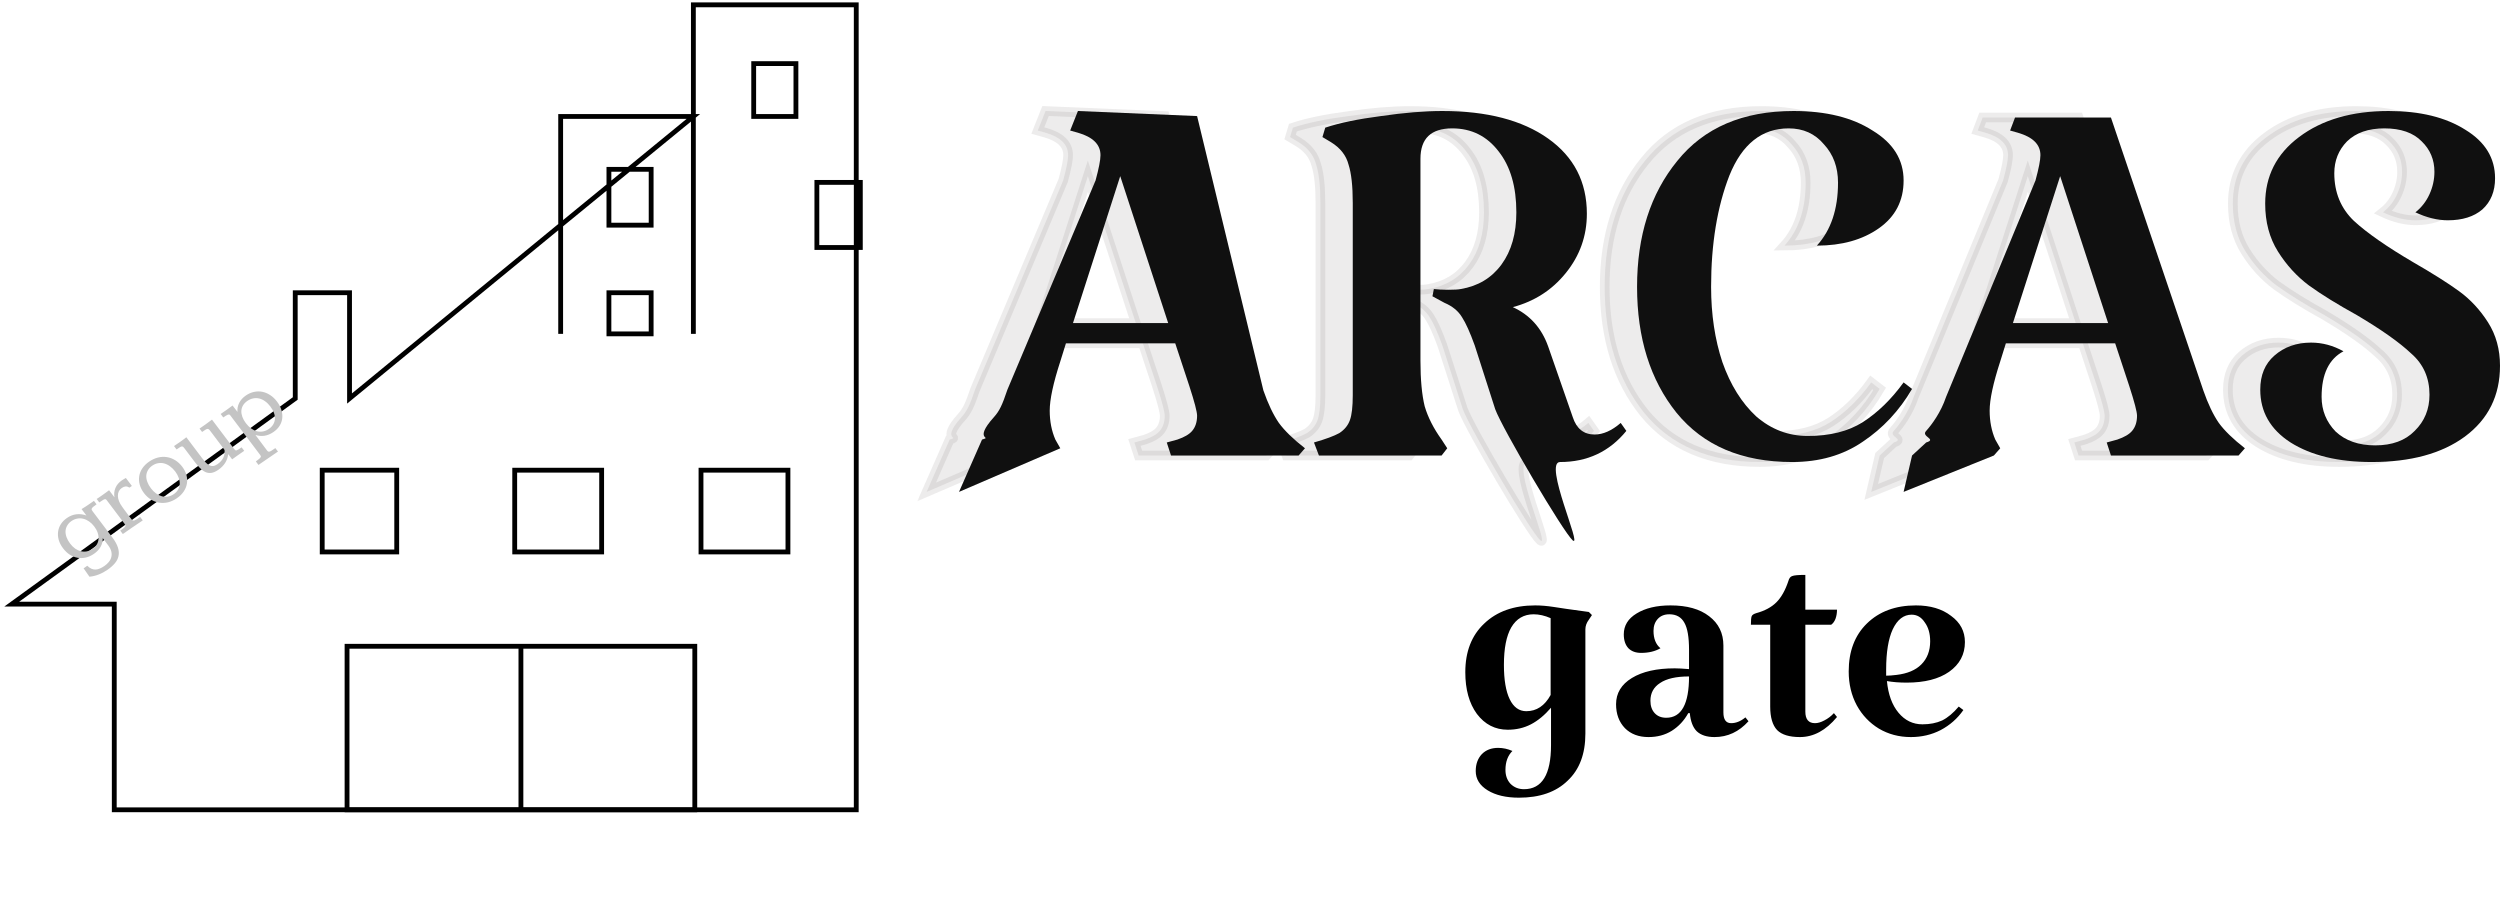 <?xml version="1.0" encoding="UTF-8"?> <svg xmlns="http://www.w3.org/2000/svg" width="518" height="187" viewBox="0 0 518 187" fill="none"> <path d="M169.255 51.282V37.792H178.261V51.282H169.255Z" stroke="black"></path> <path d="M311.931 159.52C311.931 160.693 312.278 161.653 312.971 162.4C313.718 163.147 314.651 163.52 315.771 163.52C319.504 163.52 321.371 160.48 321.371 154.4V146.64C320.038 148.187 318.651 149.333 317.211 150.08C315.771 150.827 314.171 151.2 312.411 151.2C309.798 151.2 307.664 150.107 306.011 147.92C304.411 145.733 303.611 142.853 303.611 139.28C303.611 135.013 304.918 131.653 307.531 129.2C310.144 126.693 313.664 125.44 318.091 125.44C319.264 125.44 320.544 125.547 321.931 125.76C323.371 125.973 324.251 126.107 324.571 126.16C326.811 126.48 328.358 126.693 329.211 126.8L329.851 127.44L329.211 128.4C328.731 129.04 328.491 129.707 328.491 130.4V152C328.491 156.213 327.264 159.467 324.811 161.76C322.411 164.107 319.051 165.28 314.731 165.28C312.064 165.28 309.904 164.773 308.251 163.76C306.598 162.747 305.771 161.413 305.771 159.76C305.771 158.32 306.198 157.147 307.051 156.24C307.904 155.387 309.024 154.96 310.411 154.96C311.424 154.96 312.411 155.173 313.371 155.6C312.411 156.56 311.931 157.867 311.931 159.52ZM316.251 147.36C318.384 147.36 320.064 146.24 321.291 144V128.08C320.064 127.547 318.891 127.28 317.771 127.28C315.744 127.28 314.198 128.187 313.131 130C312.118 131.76 311.611 134.347 311.611 137.76C311.611 140.853 312.011 143.227 312.811 144.88C313.611 146.533 314.758 147.36 316.251 147.36ZM344.048 134.32C342.928 134.96 341.594 135.28 340.048 135.28C338.928 135.28 338.048 134.96 337.408 134.32C336.768 133.627 336.448 132.667 336.448 131.44C336.448 129.627 337.328 128.187 339.088 127.12C340.901 126 343.248 125.44 346.128 125.44C349.541 125.44 352.208 126.187 354.128 127.68C356.101 129.173 357.088 131.2 357.088 133.76V147.6C357.088 149.093 357.621 149.84 358.688 149.84C359.701 149.84 360.688 149.44 361.648 148.64L362.288 149.44C360.314 151.627 357.968 152.72 355.248 152.72C353.648 152.72 352.421 152.32 351.568 151.52C350.768 150.72 350.288 149.467 350.128 147.76H349.808C348.954 149.307 347.808 150.533 346.368 151.44C344.981 152.293 343.381 152.72 341.568 152.72C339.541 152.72 337.914 152.107 336.688 150.88C335.461 149.6 334.848 147.947 334.848 145.92C334.848 143.627 335.941 141.813 338.128 140.48C340.314 139.147 343.274 138.48 347.008 138.48C347.701 138.48 348.688 138.533 349.968 138.64V134.64C349.968 132.027 349.648 130.16 349.008 129.04C348.368 127.867 347.328 127.28 345.888 127.28C344.874 127.28 344.074 127.6 343.488 128.24C342.901 128.88 342.608 129.707 342.608 130.72C342.608 132.32 343.088 133.52 344.048 134.32ZM345.248 148.72C348.394 148.72 349.968 145.867 349.968 140.16C347.301 140.16 345.301 140.613 343.968 141.52C342.634 142.373 341.968 143.6 341.968 145.2C341.968 146.267 342.261 147.12 342.848 147.76C343.434 148.4 344.234 148.72 345.248 148.72ZM372.947 152.72C370.76 152.72 369.187 152.24 368.227 151.28C367.267 150.267 366.787 148.64 366.787 146.4V129.44H362.787C362.787 128.533 362.84 127.947 362.947 127.68C363.053 127.413 363.373 127.2 363.907 127.04C365.667 126.56 367.053 125.813 368.067 124.8C369.08 123.787 369.907 122.32 370.547 120.4C370.707 119.813 370.973 119.467 371.347 119.36C371.72 119.2 372.627 119.12 374.067 119.12V126.32H380.627C380.627 127.013 380.52 127.653 380.307 128.24C380.093 128.773 379.8 129.173 379.427 129.44H374.067V147.44C374.067 149.04 374.733 149.84 376.067 149.84C376.653 149.84 377.293 149.653 377.987 149.28C378.733 148.907 379.4 148.4 379.987 147.76L380.627 148.56C378.333 151.333 375.773 152.72 372.947 152.72ZM398.331 150.08C399.878 150.08 401.238 149.813 402.411 149.28C403.584 148.693 404.731 147.733 405.851 146.4L406.811 147.12C405.584 148.88 404.011 150.267 402.091 151.28C400.224 152.24 398.171 152.72 395.931 152.72C393.478 152.72 391.264 152.133 389.291 150.96C387.371 149.787 385.851 148.187 384.731 146.16C383.611 144.08 383.051 141.733 383.051 139.12C383.051 134.96 384.304 131.653 386.811 129.2C389.371 126.693 392.758 125.44 396.971 125.44C399.958 125.44 402.384 126.16 404.251 127.6C406.171 128.987 407.131 130.8 407.131 133.04C407.131 135.6 406.038 137.653 403.851 139.2C401.718 140.693 398.784 141.44 395.051 141.44C393.558 141.44 392.198 141.333 390.971 141.12C391.238 143.893 392.038 146.08 393.371 147.68C394.704 149.28 396.358 150.08 398.331 150.08ZM396.091 127.36C394.438 127.36 393.131 128.373 392.171 130.4C391.264 132.373 390.811 135.147 390.811 138.72V140C391.398 140 392.118 139.947 392.971 139.84C395.211 139.573 396.918 138.853 398.091 137.68C399.318 136.453 399.931 134.853 399.931 132.88C399.931 131.28 399.558 129.973 398.811 128.96C398.118 127.893 397.211 127.36 396.091 127.36Z" fill="black"></path> <mask id="path-3-outside-1" maskUnits="userSpaceOnUse" x="190" y="21" width="323" height="93" fill="black"> <rect fill="white" x="190" y="21" width="323" height="93"></rect> <path d="M255.065 80.885C256.039 83.684 257.11 85.934 258.279 87.633C259.448 89.233 261.25 90.982 263.685 92.882L262.37 94.381H235.926L235.049 91.682L237.241 91.082C238.702 90.582 239.724 89.983 240.309 89.283C240.991 88.483 241.331 87.433 241.331 86.133C241.331 85.334 240.796 83.284 239.724 79.985L236.802 71.137H214.157L212.988 74.886C211.527 79.385 210.796 82.784 210.796 85.084C210.796 87.283 211.186 89.283 211.965 91.082L212.988 92.882L192 101.921L196.771 91.082C199.108 90.382 194.771 91.395 199.222 86.446C200.39 85.147 200.959 83.934 202.03 80.735L220.293 37.396C220.975 34.897 221.316 33.147 221.316 32.148C221.316 29.948 219.757 28.399 216.64 27.499L215.033 27.049L216.64 23L241.331 24.05L255.065 80.885ZM235.341 66.939L225.406 36.496L215.618 66.939H235.341Z"></path> <path d="M330.274 89.283C326.767 93.582 322.19 95.731 316.54 95.731C313.034 95.731 321.216 113.579 319.17 111.979C317.222 110.28 304.56 88.783 303.099 84.784L298.862 71.587C297.888 68.888 297.012 66.939 296.232 65.739C295.453 64.439 294.236 63.439 292.58 62.74L290.096 61.39L290.388 59.89C291.168 59.99 292.19 60.04 293.456 60.04C294.625 60.04 295.453 59.99 295.94 59.89C299.544 59.291 302.369 57.591 304.414 54.792C306.459 51.992 307.482 48.393 307.482 43.995C307.482 38.696 306.265 34.497 303.83 31.398C301.395 28.199 298.18 26.599 294.187 26.599C289.804 26.599 287.612 28.698 287.612 32.897V74.737C287.612 78.635 287.905 81.785 288.489 84.184C289.171 86.483 290.34 88.783 291.995 91.082L293.164 92.882L291.995 94.381H266.574L265.551 91.682C267.986 90.982 269.739 90.332 270.811 89.733C271.882 89.033 272.613 88.133 273.002 87.033C273.392 85.934 273.587 84.234 273.587 81.935V42.045C273.587 38.546 273.294 35.897 272.71 34.097C272.223 32.198 271.006 30.648 269.058 29.448L267.304 28.399L267.889 26.449C270.908 25.449 274.755 24.65 279.431 24.05C284.203 23.35 288.44 23 292.142 23C301.395 23 308.7 24.899 314.057 28.698C319.414 32.498 322.092 37.696 322.092 44.294C322.092 48.893 320.631 52.992 317.709 56.591C314.885 60.09 311.232 62.44 306.752 63.639C310.258 65.239 312.693 67.938 314.057 71.737L319.17 86.433C319.949 88.833 321.459 90.032 323.699 90.032C325.453 90.032 327.254 89.233 329.105 87.633L330.274 89.283Z"></path> <path d="M364.636 95.731C354.214 95.731 346.227 92.332 340.676 85.534C335.221 78.735 332.494 70.038 332.494 59.441C332.494 48.843 335.27 40.145 340.822 33.347C346.374 26.449 354.409 23 364.928 23C371.649 23 377.103 24.35 381.292 27.049C385.577 29.648 387.72 33.097 387.72 37.396C387.72 41.595 386.016 44.894 382.607 47.294C379.198 49.693 374.912 50.893 369.75 50.893C372.672 47.694 374.133 43.345 374.133 37.846C374.133 34.647 373.159 31.998 371.211 29.898C369.36 27.699 366.925 26.599 363.906 26.599C358.354 26.599 354.263 29.848 351.633 36.346C349.101 42.845 347.835 50.543 347.835 59.441C347.835 65.139 348.614 70.338 350.172 75.036C351.828 79.735 354.166 83.484 357.185 86.284C360.302 88.983 363.857 90.332 367.85 90.332C372.428 90.332 376.227 89.383 379.246 87.483C382.363 85.484 385.188 82.734 387.72 79.235L389.473 80.585C386.844 85.084 383.435 88.733 379.246 91.532C375.155 94.331 370.285 95.731 364.636 95.731Z"></path> <path d="M449.819 80.885C450.793 83.684 451.864 85.934 453.033 87.633C454.202 89.233 456.004 90.982 458.439 92.882L457.124 94.381H430.68L429.803 91.682L431.994 91.082C433.456 90.582 434.478 89.983 435.063 89.283C435.744 88.483 436.085 87.433 436.085 86.133C436.085 85.334 435.55 83.284 434.478 79.985L431.556 71.137H408.911L407.742 74.886C406.281 79.385 405.55 82.784 405.55 85.084C405.55 87.283 405.94 89.283 406.719 91.082L407.742 92.882L406.427 94.381L387.72 101.921L389.473 94.381L392.397 91.682C394.735 90.982 391.228 90.482 392.397 89.283C393.566 87.983 395.452 85.434 396.524 82.234L415.047 37.396C415.729 34.897 416.069 33.147 416.069 32.148C416.069 29.948 414.511 28.399 411.394 27.499L409.787 27.049L410.81 24.35H430.68L449.819 80.885ZM430.095 66.939L420.16 36.496L410.372 66.939H430.095Z"></path> <path d="M476.961 35.897C476.961 39.896 478.324 43.195 481.051 45.794C483.779 48.293 487.869 51.143 493.324 54.342C497.317 56.641 500.483 58.641 502.82 60.34C505.158 62.04 507.155 64.189 508.811 66.789C510.466 69.388 511.294 72.387 511.294 75.786C511.294 81.985 508.859 86.883 503.989 90.482C499.217 93.981 492.788 95.731 484.704 95.731C477.788 95.731 472.188 94.381 467.902 91.682C463.714 88.983 461.62 85.334 461.62 80.735C461.62 77.736 462.594 75.386 464.542 73.687C466.587 71.887 469.12 70.987 472.139 70.987C474.477 70.987 476.717 71.587 478.86 72.787C475.84 74.387 474.331 77.536 474.331 82.234C474.331 85.034 475.305 87.433 477.253 89.433C479.298 91.332 482.025 92.282 485.434 92.282C488.941 92.282 491.668 91.282 493.616 89.283C495.662 87.283 496.684 84.784 496.684 81.785C496.684 78.286 495.418 75.436 492.886 73.237C490.451 70.938 486.701 68.288 481.636 65.289C477.642 63.09 474.331 61.04 471.701 59.141C469.169 57.241 467.026 54.892 465.272 52.092C463.519 49.293 462.643 45.994 462.643 42.195C462.643 36.496 464.98 31.898 469.656 28.399C474.428 24.799 480.613 23 488.21 23C494.736 23 500.045 24.3 504.135 26.899C508.226 29.398 510.272 32.748 510.272 36.946C510.272 39.646 509.395 41.795 507.642 43.395C505.889 44.894 503.502 45.644 500.483 45.644C498.34 45.644 496.1 45.094 493.762 43.995C495.028 42.995 496.002 41.745 496.684 40.245C497.366 38.746 497.707 37.196 497.707 35.597C497.707 33.097 496.83 30.998 495.077 29.298C493.324 27.499 490.743 26.599 487.334 26.599C484.022 26.599 481.441 27.499 479.59 29.298C477.837 31.098 476.961 33.297 476.961 35.897Z"></path> </mask> <path d="M255.065 80.885C256.039 83.684 257.11 85.934 258.279 87.633C259.448 89.233 261.25 90.982 263.685 92.882L262.37 94.381H235.926L235.049 91.682L237.241 91.082C238.702 90.582 239.724 89.983 240.309 89.283C240.991 88.483 241.331 87.433 241.331 86.133C241.331 85.334 240.796 83.284 239.724 79.985L236.802 71.137H214.157L212.988 74.886C211.527 79.385 210.796 82.784 210.796 85.084C210.796 87.283 211.186 89.283 211.965 91.082L212.988 92.882L192 101.921L196.771 91.082C199.108 90.382 194.771 91.395 199.222 86.446C200.39 85.147 200.959 83.934 202.03 80.735L220.293 37.396C220.975 34.897 221.316 33.147 221.316 32.148C221.316 29.948 219.757 28.399 216.64 27.499L215.033 27.049L216.64 23L241.331 24.05L255.065 80.885ZM235.341 66.939L225.406 36.496L215.618 66.939H235.341Z" fill="#483F3F" fill-opacity="0.1"></path> <path d="M330.274 89.283C326.767 93.582 322.19 95.731 316.54 95.731C313.034 95.731 321.216 113.579 319.17 111.979C317.222 110.28 304.56 88.783 303.099 84.784L298.862 71.587C297.888 68.888 297.012 66.939 296.232 65.739C295.453 64.439 294.236 63.439 292.58 62.74L290.096 61.39L290.388 59.89C291.168 59.99 292.19 60.04 293.456 60.04C294.625 60.04 295.453 59.99 295.94 59.89C299.544 59.291 302.369 57.591 304.414 54.792C306.459 51.992 307.482 48.393 307.482 43.995C307.482 38.696 306.265 34.497 303.83 31.398C301.395 28.199 298.18 26.599 294.187 26.599C289.804 26.599 287.612 28.698 287.612 32.897V74.737C287.612 78.635 287.905 81.785 288.489 84.184C289.171 86.483 290.34 88.783 291.995 91.082L293.164 92.882L291.995 94.381H266.574L265.551 91.682C267.986 90.982 269.739 90.332 270.811 89.733C271.882 89.033 272.613 88.133 273.002 87.033C273.392 85.934 273.587 84.234 273.587 81.935V42.045C273.587 38.546 273.294 35.897 272.71 34.097C272.223 32.198 271.006 30.648 269.058 29.448L267.304 28.399L267.889 26.449C270.908 25.449 274.755 24.65 279.431 24.05C284.203 23.35 288.44 23 292.142 23C301.395 23 308.7 24.899 314.057 28.698C319.414 32.498 322.092 37.696 322.092 44.294C322.092 48.893 320.631 52.992 317.709 56.591C314.885 60.09 311.232 62.44 306.752 63.639C310.258 65.239 312.693 67.938 314.057 71.737L319.17 86.433C319.949 88.833 321.459 90.032 323.699 90.032C325.453 90.032 327.254 89.233 329.105 87.633L330.274 89.283Z" fill="#483F3F" fill-opacity="0.1"></path> <path d="M364.636 95.731C354.214 95.731 346.227 92.332 340.676 85.534C335.221 78.735 332.494 70.038 332.494 59.441C332.494 48.843 335.27 40.145 340.822 33.347C346.374 26.449 354.409 23 364.928 23C371.649 23 377.103 24.35 381.292 27.049C385.577 29.648 387.72 33.097 387.72 37.396C387.72 41.595 386.016 44.894 382.607 47.294C379.198 49.693 374.912 50.893 369.75 50.893C372.672 47.694 374.133 43.345 374.133 37.846C374.133 34.647 373.159 31.998 371.211 29.898C369.36 27.699 366.925 26.599 363.906 26.599C358.354 26.599 354.263 29.848 351.633 36.346C349.101 42.845 347.835 50.543 347.835 59.441C347.835 65.139 348.614 70.338 350.172 75.036C351.828 79.735 354.166 83.484 357.185 86.284C360.302 88.983 363.857 90.332 367.85 90.332C372.428 90.332 376.227 89.383 379.246 87.483C382.363 85.484 385.188 82.734 387.72 79.235L389.473 80.585C386.844 85.084 383.435 88.733 379.246 91.532C375.155 94.331 370.285 95.731 364.636 95.731Z" fill="#483F3F" fill-opacity="0.1"></path> <path d="M449.819 80.885C450.793 83.684 451.864 85.934 453.033 87.633C454.202 89.233 456.004 90.982 458.439 92.882L457.124 94.381H430.68L429.803 91.682L431.994 91.082C433.456 90.582 434.478 89.983 435.063 89.283C435.744 88.483 436.085 87.433 436.085 86.133C436.085 85.334 435.55 83.284 434.478 79.985L431.556 71.137H408.911L407.742 74.886C406.281 79.385 405.55 82.784 405.55 85.084C405.55 87.283 405.94 89.283 406.719 91.082L407.742 92.882L406.427 94.381L387.72 101.921L389.473 94.381L392.397 91.682C394.735 90.982 391.228 90.482 392.397 89.283C393.566 87.983 395.452 85.434 396.524 82.234L415.047 37.396C415.729 34.897 416.069 33.147 416.069 32.148C416.069 29.948 414.511 28.399 411.394 27.499L409.787 27.049L410.81 24.35H430.68L449.819 80.885ZM430.095 66.939L420.16 36.496L410.372 66.939H430.095Z" fill="#483F3F" fill-opacity="0.1"></path> <path d="M476.961 35.897C476.961 39.896 478.324 43.195 481.051 45.794C483.779 48.293 487.869 51.143 493.324 54.342C497.317 56.641 500.483 58.641 502.82 60.34C505.158 62.04 507.155 64.189 508.811 66.789C510.466 69.388 511.294 72.387 511.294 75.786C511.294 81.985 508.859 86.883 503.989 90.482C499.217 93.981 492.788 95.731 484.704 95.731C477.788 95.731 472.188 94.381 467.902 91.682C463.714 88.983 461.62 85.334 461.62 80.735C461.62 77.736 462.594 75.386 464.542 73.687C466.587 71.887 469.12 70.987 472.139 70.987C474.477 70.987 476.717 71.587 478.86 72.787C475.84 74.387 474.331 77.536 474.331 82.234C474.331 85.034 475.305 87.433 477.253 89.433C479.298 91.332 482.025 92.282 485.434 92.282C488.941 92.282 491.668 91.282 493.616 89.283C495.662 87.283 496.684 84.784 496.684 81.785C496.684 78.286 495.418 75.436 492.886 73.237C490.451 70.938 486.701 68.288 481.636 65.289C477.642 63.09 474.331 61.04 471.701 59.141C469.169 57.241 467.026 54.892 465.272 52.092C463.519 49.293 462.643 45.994 462.643 42.195C462.643 36.496 464.98 31.898 469.656 28.399C474.428 24.799 480.613 23 488.21 23C494.736 23 500.045 24.3 504.135 26.899C508.226 29.398 510.272 32.748 510.272 36.946C510.272 39.646 509.395 41.795 507.642 43.395C505.889 44.894 503.502 45.644 500.483 45.644C498.34 45.644 496.1 45.094 493.762 43.995C495.028 42.995 496.002 41.745 496.684 40.245C497.366 38.746 497.707 37.196 497.707 35.597C497.707 33.097 496.83 30.998 495.077 29.298C493.324 27.499 490.743 26.599 487.334 26.599C484.022 26.599 481.441 27.499 479.59 29.298C477.837 31.098 476.961 33.297 476.961 35.897Z" fill="#483F3F" fill-opacity="0.1"></path> <path d="M255.065 80.885C256.039 83.684 257.11 85.934 258.279 87.633C259.448 89.233 261.25 90.982 263.685 92.882L262.37 94.381H235.926L235.049 91.682L237.241 91.082C238.702 90.582 239.724 89.983 240.309 89.283C240.991 88.483 241.331 87.433 241.331 86.133C241.331 85.334 240.796 83.284 239.724 79.985L236.802 71.137H214.157L212.988 74.886C211.527 79.385 210.796 82.784 210.796 85.084C210.796 87.283 211.186 89.283 211.965 91.082L212.988 92.882L192 101.921L196.771 91.082C199.108 90.382 194.771 91.395 199.222 86.446C200.39 85.147 200.959 83.934 202.03 80.735L220.293 37.396C220.975 34.897 221.316 33.147 221.316 32.148C221.316 29.948 219.757 28.399 216.64 27.499L215.033 27.049L216.64 23L241.331 24.05L255.065 80.885ZM235.341 66.939L225.406 36.496L215.618 66.939H235.341Z" stroke="#483F3F" stroke-opacity="0.1" stroke-width="2" mask="url(#path-3-outside-1)"></path> <path d="M330.274 89.283C326.767 93.582 322.19 95.731 316.54 95.731C313.034 95.731 321.216 113.579 319.17 111.979C317.222 110.28 304.56 88.783 303.099 84.784L298.862 71.587C297.888 68.888 297.012 66.939 296.232 65.739C295.453 64.439 294.236 63.439 292.58 62.74L290.096 61.39L290.388 59.89C291.168 59.99 292.19 60.04 293.456 60.04C294.625 60.04 295.453 59.99 295.94 59.89C299.544 59.291 302.369 57.591 304.414 54.792C306.459 51.992 307.482 48.393 307.482 43.995C307.482 38.696 306.265 34.497 303.83 31.398C301.395 28.199 298.18 26.599 294.187 26.599C289.804 26.599 287.612 28.698 287.612 32.897V74.737C287.612 78.635 287.905 81.785 288.489 84.184C289.171 86.483 290.34 88.783 291.995 91.082L293.164 92.882L291.995 94.381H266.574L265.551 91.682C267.986 90.982 269.739 90.332 270.811 89.733C271.882 89.033 272.613 88.133 273.002 87.033C273.392 85.934 273.587 84.234 273.587 81.935V42.045C273.587 38.546 273.294 35.897 272.71 34.097C272.223 32.198 271.006 30.648 269.058 29.448L267.304 28.399L267.889 26.449C270.908 25.449 274.755 24.65 279.431 24.05C284.203 23.35 288.44 23 292.142 23C301.395 23 308.7 24.899 314.057 28.698C319.414 32.498 322.092 37.696 322.092 44.294C322.092 48.893 320.631 52.992 317.709 56.591C314.885 60.09 311.232 62.44 306.752 63.639C310.258 65.239 312.693 67.938 314.057 71.737L319.17 86.433C319.949 88.833 321.459 90.032 323.699 90.032C325.453 90.032 327.254 89.233 329.105 87.633L330.274 89.283Z" stroke="#483F3F" stroke-opacity="0.1" stroke-width="2" mask="url(#path-3-outside-1)"></path> <path d="M364.636 95.731C354.214 95.731 346.227 92.332 340.676 85.534C335.221 78.735 332.494 70.038 332.494 59.441C332.494 48.843 335.27 40.145 340.822 33.347C346.374 26.449 354.409 23 364.928 23C371.649 23 377.103 24.35 381.292 27.049C385.577 29.648 387.72 33.097 387.72 37.396C387.72 41.595 386.016 44.894 382.607 47.294C379.198 49.693 374.912 50.893 369.75 50.893C372.672 47.694 374.133 43.345 374.133 37.846C374.133 34.647 373.159 31.998 371.211 29.898C369.36 27.699 366.925 26.599 363.906 26.599C358.354 26.599 354.263 29.848 351.633 36.346C349.101 42.845 347.835 50.543 347.835 59.441C347.835 65.139 348.614 70.338 350.172 75.036C351.828 79.735 354.166 83.484 357.185 86.284C360.302 88.983 363.857 90.332 367.85 90.332C372.428 90.332 376.227 89.383 379.246 87.483C382.363 85.484 385.188 82.734 387.72 79.235L389.473 80.585C386.844 85.084 383.435 88.733 379.246 91.532C375.155 94.331 370.285 95.731 364.636 95.731Z" stroke="#483F3F" stroke-opacity="0.1" stroke-width="2" mask="url(#path-3-outside-1)"></path> <path d="M449.819 80.885C450.793 83.684 451.864 85.934 453.033 87.633C454.202 89.233 456.004 90.982 458.439 92.882L457.124 94.381H430.68L429.803 91.682L431.994 91.082C433.456 90.582 434.478 89.983 435.063 89.283C435.744 88.483 436.085 87.433 436.085 86.133C436.085 85.334 435.55 83.284 434.478 79.985L431.556 71.137H408.911L407.742 74.886C406.281 79.385 405.55 82.784 405.55 85.084C405.55 87.283 405.94 89.283 406.719 91.082L407.742 92.882L406.427 94.381L387.72 101.921L389.473 94.381L392.397 91.682C394.735 90.982 391.228 90.482 392.397 89.283C393.566 87.983 395.452 85.434 396.524 82.234L415.047 37.396C415.729 34.897 416.069 33.147 416.069 32.148C416.069 29.948 414.511 28.399 411.394 27.499L409.787 27.049L410.81 24.35H430.68L449.819 80.885ZM430.095 66.939L420.16 36.496L410.372 66.939H430.095Z" stroke="#483F3F" stroke-opacity="0.1" stroke-width="2" mask="url(#path-3-outside-1)"></path> <path d="M476.961 35.897C476.961 39.896 478.324 43.195 481.051 45.794C483.779 48.293 487.869 51.143 493.324 54.342C497.317 56.641 500.483 58.641 502.82 60.34C505.158 62.04 507.155 64.189 508.811 66.789C510.466 69.388 511.294 72.387 511.294 75.786C511.294 81.985 508.859 86.883 503.989 90.482C499.217 93.981 492.788 95.731 484.704 95.731C477.788 95.731 472.188 94.381 467.902 91.682C463.714 88.983 461.62 85.334 461.62 80.735C461.62 77.736 462.594 75.386 464.542 73.687C466.587 71.887 469.12 70.987 472.139 70.987C474.477 70.987 476.717 71.587 478.86 72.787C475.84 74.387 474.331 77.536 474.331 82.234C474.331 85.034 475.305 87.433 477.253 89.433C479.298 91.332 482.025 92.282 485.434 92.282C488.941 92.282 491.668 91.282 493.616 89.283C495.662 87.283 496.684 84.784 496.684 81.785C496.684 78.286 495.418 75.436 492.886 73.237C490.451 70.938 486.701 68.288 481.636 65.289C477.642 63.09 474.331 61.04 471.701 59.141C469.169 57.241 467.026 54.892 465.272 52.092C463.519 49.293 462.643 45.994 462.643 42.195C462.643 36.496 464.98 31.898 469.656 28.399C474.428 24.799 480.613 23 488.21 23C494.736 23 500.045 24.3 504.135 26.899C508.226 29.398 510.272 32.748 510.272 36.946C510.272 39.646 509.395 41.795 507.642 43.395C505.889 44.894 503.502 45.644 500.483 45.644C498.34 45.644 496.1 45.094 493.762 43.995C495.028 42.995 496.002 41.745 496.684 40.245C497.366 38.746 497.707 37.196 497.707 35.597C497.707 33.097 496.83 30.998 495.077 29.298C493.324 27.499 490.743 26.599 487.334 26.599C484.022 26.599 481.441 27.499 479.59 29.298C477.837 31.098 476.961 33.297 476.961 35.897Z" stroke="#483F3F" stroke-opacity="0.1" stroke-width="2" mask="url(#path-3-outside-1)"></path> <path d="M261.771 80.885C262.745 83.684 263.816 85.934 264.985 87.633C266.154 89.233 267.955 90.982 270.39 92.882L269.076 94.381H242.631L241.755 91.682L243.946 91.082C245.407 90.582 246.43 89.983 247.014 89.283C247.696 88.483 248.037 87.433 248.037 86.133C248.037 85.334 247.501 83.284 246.43 79.985L243.508 71.137H220.862L219.693 74.886C218.232 79.385 217.502 82.784 217.502 85.084C217.502 87.283 217.891 89.283 218.671 91.082L219.693 92.882L198.706 101.921L203.476 91.082C205.814 90.382 201.477 91.395 205.927 86.446C207.096 85.147 207.664 83.934 208.736 80.735L226.998 37.396C227.68 34.897 228.021 33.147 228.021 32.148C228.021 29.948 226.463 28.399 223.346 27.499L221.739 27.049L223.346 23L248.037 24.05L261.771 80.885ZM242.047 66.939L232.112 36.496L222.323 66.939H242.047Z" fill="#101010"></path> <path d="M336.979 89.283C333.473 93.582 328.895 95.731 323.246 95.731C319.74 95.731 327.921 113.579 325.876 111.979C323.928 110.28 311.266 88.783 309.805 84.784L305.568 71.587C304.594 68.888 303.717 66.939 302.938 65.739C302.159 64.439 300.941 63.439 299.285 62.74L296.802 61.39L297.094 59.89C297.873 59.99 298.896 60.04 300.162 60.04C301.331 60.04 302.159 59.99 302.646 59.89C306.25 59.291 309.074 57.591 311.12 54.792C313.165 51.992 314.188 48.393 314.188 43.995C314.188 38.696 312.97 34.497 310.535 31.398C308.1 28.199 304.886 26.599 300.892 26.599C296.509 26.599 294.318 28.698 294.318 32.897V74.737C294.318 78.635 294.61 81.785 295.195 84.184C295.876 86.483 297.045 88.783 298.701 91.082L299.87 92.882L298.701 94.381H273.279L272.257 91.682C274.692 90.982 276.445 90.332 277.516 89.733C278.588 89.033 279.318 88.133 279.708 87.033C280.097 85.934 280.292 84.234 280.292 81.935V42.045C280.292 38.546 280 35.897 279.416 34.097C278.929 32.198 277.711 30.648 275.763 29.448L274.01 28.399L274.594 26.449C277.614 25.449 281.461 24.65 286.136 24.05C290.909 23.35 295.146 23 298.847 23C308.1 23 315.405 24.899 320.762 28.698C326.119 32.498 328.798 37.696 328.798 44.294C328.798 48.893 327.337 52.992 324.415 56.591C321.59 60.09 317.938 62.44 313.457 63.639C316.964 65.239 319.399 67.938 320.762 71.737L325.876 86.433C326.655 88.833 328.165 90.032 330.405 90.032C332.158 90.032 333.96 89.233 335.811 87.633L336.979 89.283Z" fill="#101010"></path> <path d="M371.342 95.731C360.92 95.731 352.933 92.332 347.381 85.534C341.927 78.735 339.2 70.038 339.2 59.441C339.2 48.843 341.975 40.145 347.527 33.347C353.079 26.449 361.115 23 371.634 23C378.355 23 383.809 24.35 387.997 27.049C392.283 29.648 394.426 33.097 394.426 37.396C394.426 41.595 392.721 44.894 389.312 47.294C385.903 49.693 381.618 50.893 376.455 50.893C379.377 47.694 380.838 43.345 380.838 37.846C380.838 34.647 379.864 31.998 377.916 29.898C376.066 27.699 373.631 26.599 370.611 26.599C365.059 26.599 360.969 29.848 358.339 36.346C355.806 42.845 354.54 50.543 354.54 59.441C354.54 65.139 355.319 70.338 356.878 75.036C358.534 79.735 360.871 83.484 363.891 86.284C367.007 88.983 370.563 90.332 374.556 90.332C379.134 90.332 382.932 89.383 385.952 87.483C389.069 85.484 391.893 82.734 394.426 79.235L396.179 80.585C393.549 85.084 390.14 88.733 385.952 91.532C381.861 94.331 376.991 95.731 371.342 95.731Z" fill="#101010"></path> <path d="M456.524 80.885C457.498 83.684 458.57 85.934 459.739 87.633C460.907 89.233 462.709 90.982 465.144 92.882L463.829 94.381H437.385L436.509 91.682L438.7 91.082C440.161 90.582 441.184 89.983 441.768 89.283C442.45 88.483 442.791 87.433 442.791 86.133C442.791 85.334 442.255 83.284 441.184 79.985L438.262 71.137H415.616L414.447 74.886C412.986 79.385 412.256 82.784 412.256 85.084C412.256 87.283 412.645 89.283 413.425 91.082L414.447 92.882L413.132 94.381L394.426 101.921L396.179 94.381L399.103 91.682C401.44 90.982 397.934 90.482 399.103 89.283C400.271 87.983 402.158 85.434 403.229 82.234L421.752 37.396C422.434 34.897 422.775 33.147 422.775 32.148C422.775 29.948 421.217 28.399 418.1 27.499L416.493 27.049L417.515 24.35H437.385L456.524 80.885ZM436.801 66.939L426.866 36.496L417.077 66.939H436.801Z" fill="#101010"></path> <path d="M483.666 35.897C483.666 39.896 485.03 43.195 487.757 45.794C490.484 48.293 494.575 51.143 500.029 54.342C504.023 56.641 507.188 58.641 509.526 60.34C511.864 62.04 513.86 64.189 515.516 66.789C517.172 69.388 518 72.387 518 75.786C518 81.985 515.565 86.883 510.695 90.482C505.922 93.981 499.494 95.731 491.41 95.731C484.494 95.731 478.893 94.381 474.608 91.682C470.42 88.983 468.326 85.334 468.326 80.735C468.326 77.736 469.3 75.386 471.248 73.687C473.293 71.887 475.825 70.987 478.845 70.987C481.182 70.987 483.423 71.587 485.565 72.787C482.546 74.387 481.036 77.536 481.036 82.234C481.036 85.034 482.01 87.433 483.958 89.433C486.004 91.332 488.731 92.282 492.14 92.282C495.646 92.282 498.374 91.282 500.322 89.283C502.367 87.283 503.39 84.784 503.39 81.785C503.39 78.286 502.124 75.436 499.591 73.237C497.156 70.938 493.406 68.288 488.341 65.289C484.348 63.09 481.036 61.04 478.407 59.141C475.874 57.241 473.731 54.892 471.978 52.092C470.225 49.293 469.348 45.994 469.348 42.195C469.348 36.496 471.686 31.898 476.361 28.399C481.134 24.799 487.319 23 494.916 23C501.442 23 506.75 24.3 510.841 26.899C514.932 29.398 516.977 32.748 516.977 36.946C516.977 39.646 516.101 41.795 514.347 43.395C512.594 44.894 510.208 45.644 507.188 45.644C505.046 45.644 502.805 45.094 500.468 43.995C501.734 42.995 502.708 41.745 503.39 40.245C504.072 38.746 504.413 37.196 504.413 35.597C504.413 33.097 503.536 30.998 501.783 29.298C500.029 27.499 497.448 26.599 494.039 26.599C490.728 26.599 488.147 27.499 486.296 29.298C484.543 31.098 483.666 33.297 483.666 35.897Z" fill="#101010"></path> <path d="M143.667 69.176V24.131V69.176ZM143.667 24.131V1H177.415V167.788H23.676V125.178H2.428L61.174 82.568V60.654H72.423V82.568L116.169 46.654L143.667 24.131ZM143.667 24.131H116.169V46.654L143.667 24.131ZM116.169 69.176V46.654V69.176ZM126.169 35.088V46.654H134.918V35.088H126.169ZM126.169 69.176H134.918V60.654H126.169V69.176ZM156.166 13.174V24.131H164.916V13.174H156.166Z" stroke="black"></path> <path d="M14.813 107.956C14.436 108.215 14.145 108.521 13.94 108.874C13.731 109.222 13.611 109.599 13.58 110.005C13.555 110.406 13.622 110.835 13.781 111.291C13.941 111.738 14.186 112.179 14.515 112.616C14.845 113.053 15.2 113.406 15.581 113.677C15.964 113.938 16.357 114.119 16.761 114.219C17.17 114.314 17.581 114.323 17.993 114.245C18.401 114.161 18.8 113.986 19.188 113.72C19.571 113.458 19.865 113.15 20.07 112.796C20.275 112.443 20.39 112.066 20.415 111.664C20.446 111.258 20.388 110.836 20.242 110.396C20.095 109.956 19.857 109.518 19.527 109.081C19.21 108.661 18.858 108.317 18.471 108.051C18.081 107.778 17.679 107.592 17.266 107.49C16.848 107.384 16.431 107.371 16.013 107.453C15.596 107.526 15.196 107.694 14.813 107.956ZM16.9 105.483C17.158 105.322 17.413 105.164 17.665 105.007C17.913 104.845 18.163 104.679 18.412 104.507C18.629 104.359 18.817 104.23 18.978 104.119C19.141 104 19.302 103.885 19.463 103.774L20.006 104.494C19.701 104.704 19.471 104.878 19.315 105.017C19.161 105.148 19.06 105.266 19.014 105.371C18.969 105.468 18.968 105.562 19.013 105.654C19.053 105.741 19.12 105.847 19.213 105.971L23.291 111.374C23.861 112.128 24.242 112.824 24.436 113.46C24.636 114.093 24.674 114.68 24.553 115.221C24.441 115.765 24.182 116.27 23.776 116.736C23.38 117.204 22.868 117.653 22.241 118.083C21.653 118.486 21.048 118.807 20.427 119.044C19.811 119.287 19.179 119.437 18.533 119.496L17.318 117.752C17.333 117.749 17.382 117.72 17.465 117.663C17.521 117.625 17.584 117.581 17.657 117.532C17.734 117.478 17.802 117.428 17.859 117.381C17.931 117.331 18.004 117.277 18.077 117.219C18.371 117.508 18.659 117.716 18.94 117.843C19.226 117.965 19.513 118.022 19.801 118.013C20.094 118 20.39 117.929 20.687 117.798C20.994 117.669 21.311 117.493 21.639 117.268C21.988 117.029 22.287 116.754 22.534 116.446C22.791 116.139 22.965 115.807 23.057 115.449C23.155 115.087 23.158 114.701 23.066 114.289C22.974 113.878 22.758 113.445 22.416 112.992L21.293 111.504C21.302 112.152 21.151 112.755 20.839 113.313C20.528 113.861 20.071 114.342 19.466 114.757C18.916 115.134 18.352 115.39 17.772 115.525C17.194 115.652 16.624 115.666 16.062 115.569C15.505 115.468 14.97 115.254 14.454 114.928C13.94 114.593 13.476 114.151 13.061 113.601C12.642 113.046 12.346 112.475 12.174 111.89C12.007 111.3 11.96 110.731 12.034 110.181C12.103 109.626 12.294 109.103 12.605 108.612C12.916 108.12 13.344 107.688 13.887 107.315C14.509 106.889 15.157 106.637 15.831 106.56C16.501 106.476 17.191 106.56 17.901 106.809L16.9 105.483ZM27.328 100.689L26.829 101.032C26.523 100.849 26.252 100.769 26.016 100.792C25.776 100.809 25.512 100.916 25.223 101.114C24.951 101.3 24.749 101.534 24.615 101.814C24.481 102.094 24.418 102.407 24.427 102.753C24.431 103.093 24.508 103.458 24.658 103.846C24.809 104.225 25.031 104.613 25.322 105.011C25.321 105.02 25.369 105.089 25.466 105.219C25.56 105.342 25.675 105.501 25.812 105.693C25.954 105.882 26.109 106.087 26.276 106.308C26.439 106.524 26.593 106.728 26.74 106.923C26.886 107.117 27.011 107.281 27.112 107.416C27.21 107.545 27.263 107.616 27.271 107.626C27.356 107.74 27.446 107.813 27.539 107.848C27.634 107.873 27.749 107.863 27.884 107.82C28.015 107.77 28.175 107.686 28.362 107.566C28.545 107.44 28.77 107.286 29.036 107.103L29.579 107.823C29.402 107.945 29.23 108.063 29.063 108.177C28.898 108.282 28.727 108.395 28.549 108.517C28.372 108.639 28.183 108.768 27.983 108.905C27.785 109.033 27.567 109.179 27.328 109.342C27.123 109.483 26.939 109.613 26.776 109.733C26.61 109.847 26.452 109.955 26.302 110.058C26.158 110.157 26.018 110.257 25.884 110.357C25.745 110.452 25.601 110.551 25.451 110.654L24.907 109.934C25.224 109.717 25.464 109.544 25.628 109.416C25.793 109.278 25.903 109.161 25.958 109.067C26.013 108.972 26.019 108.885 25.977 108.808C25.941 108.726 25.882 108.631 25.801 108.524L22.102 103.622C22.033 103.531 21.963 103.472 21.893 103.446C21.825 103.411 21.735 103.415 21.625 103.458C21.515 103.493 21.378 103.567 21.211 103.681C21.046 103.785 20.833 103.927 20.573 104.106L20.029 103.386C20.09 103.344 20.187 103.282 20.318 103.2C20.452 103.109 20.582 103.02 20.71 102.932L21.201 102.596C21.434 102.436 21.663 102.271 21.888 102.1C22.118 101.925 22.356 101.75 22.602 101.573L23.713 103.046C23.597 102.356 23.667 101.707 23.923 101.098C24.18 100.479 24.634 99.948 25.283 99.502C25.527 99.335 25.792 99.178 26.077 99.031L27.328 100.689ZM30.918 95.639C31.501 95.239 32.103 94.961 32.726 94.804C33.349 94.647 33.961 94.616 34.563 94.711C35.17 94.802 35.75 95.018 36.303 95.359C36.855 95.7 37.344 96.154 37.772 96.72C38.183 97.265 38.47 97.841 38.634 98.449C38.794 99.051 38.825 99.639 38.728 100.213C38.631 100.787 38.407 101.333 38.057 101.851C37.707 102.37 37.238 102.83 36.65 103.233C36.062 103.637 35.456 103.917 34.834 104.074C34.212 104.221 33.601 104.248 32.999 104.153C32.393 104.053 31.816 103.835 31.268 103.499C30.721 103.154 30.242 102.709 29.831 102.165C29.404 101.598 29.11 101.014 28.95 100.412C28.786 99.804 28.753 99.214 28.851 98.639C28.944 98.06 29.164 97.516 29.513 97.007C29.867 96.494 30.336 96.038 30.918 95.639ZM31.553 96.48C31.164 96.746 30.868 97.056 30.663 97.409C30.458 97.762 30.34 98.142 30.309 98.547C30.284 98.949 30.354 99.376 30.518 99.828C30.678 100.275 30.927 100.722 31.265 101.169C31.582 101.59 31.939 101.946 32.337 102.238C32.736 102.521 33.143 102.721 33.559 102.837C33.976 102.943 34.393 102.96 34.81 102.887C35.226 102.814 35.626 102.647 36.009 102.384C36.392 102.122 36.685 101.814 36.891 101.461C37.096 101.107 37.211 100.725 37.238 100.314C37.261 99.898 37.192 99.466 37.032 99.02C36.873 98.564 36.635 98.126 36.318 97.705C35.984 97.263 35.615 96.898 35.212 96.609C34.815 96.317 34.41 96.121 33.997 96.019C33.589 95.914 33.174 95.9 32.752 95.977C32.336 96.05 31.936 96.217 31.553 96.48ZM45.232 97.35C44.705 97.711 44.224 97.922 43.789 97.983C43.355 98.043 42.938 97.981 42.538 97.797C42.14 97.604 41.746 97.305 41.357 96.901C40.969 96.488 40.557 95.993 40.122 95.416L38.187 92.852C38.085 92.717 37.992 92.621 37.907 92.565C37.828 92.505 37.735 92.487 37.627 92.512C37.52 92.536 37.383 92.601 37.218 92.706C37.059 92.807 36.849 92.947 36.588 93.126L36.057 92.422C36.301 92.255 36.529 92.099 36.739 91.954C36.95 91.81 37.155 91.669 37.355 91.532C37.557 91.386 37.758 91.24 37.959 91.094C38.162 90.938 38.379 90.773 38.609 90.599L41.832 94.87C42.088 95.209 42.34 95.515 42.587 95.787C42.841 96.056 43.094 96.258 43.349 96.394C43.609 96.527 43.874 96.583 44.144 96.561C44.42 96.536 44.718 96.413 45.04 96.192C45.34 95.987 45.592 95.769 45.797 95.538C46.004 95.299 46.167 95.052 46.287 94.798C46.402 94.538 46.477 94.274 46.51 94.006C46.544 93.738 46.548 93.481 46.523 93.236C46.384 93.029 46.241 92.829 46.094 92.635C45.944 92.435 45.791 92.233 45.636 92.028L43.536 89.246C43.427 89.1 43.329 88.999 43.245 88.943C43.162 88.877 43.061 88.856 42.944 88.879C42.832 88.898 42.694 88.96 42.529 89.065C42.364 89.17 42.145 89.316 41.874 89.502L41.343 88.799C41.764 88.509 42.192 88.212 42.627 87.906C43.066 87.596 43.498 87.275 43.922 86.944L48.561 93.091C48.634 93.188 48.707 93.257 48.779 93.297C48.848 93.332 48.934 93.335 49.038 93.304C49.147 93.27 49.281 93.203 49.44 93.102C49.6 93.001 49.807 92.863 50.062 92.688L50.606 93.408C50.106 93.75 49.656 94.063 49.255 94.346C48.854 94.629 48.469 94.905 48.099 95.175L47.282 94.091C47.208 94.763 46.996 95.375 46.646 95.926C46.291 96.472 45.82 96.946 45.232 97.35ZM51.246 83.076C50.863 83.338 50.567 83.644 50.358 83.992C50.155 84.336 50.038 84.706 50.009 85.102C49.986 85.495 50.052 85.912 50.208 86.353C50.36 86.789 50.603 87.228 50.937 87.67C51.278 88.123 51.646 88.493 52.039 88.779C52.438 89.062 52.841 89.257 53.249 89.362C53.658 89.458 54.071 89.469 54.487 89.396C54.91 89.32 55.315 89.148 55.703 88.882C56.092 88.615 56.391 88.308 56.599 87.96C56.809 87.612 56.928 87.24 56.957 86.844C56.992 86.444 56.931 86.023 56.775 85.582C56.615 85.135 56.36 84.68 56.01 84.216C55.672 83.769 55.308 83.409 54.917 83.137C54.528 82.855 54.129 82.667 53.72 82.571C53.306 82.47 52.888 82.462 52.464 82.548C52.046 82.63 51.64 82.806 51.246 83.076ZM53.013 95.611C53.314 95.396 53.54 95.221 53.69 95.085C53.85 94.951 53.953 94.835 53.998 94.739C54.053 94.644 54.066 94.561 54.038 94.491C54.01 94.42 53.961 94.339 53.892 94.247L47.69 86.03C47.625 85.943 47.551 85.896 47.469 85.887C47.388 85.869 47.294 85.884 47.188 85.932C47.077 85.976 46.945 86.046 46.791 86.143C46.637 86.24 46.46 86.358 46.26 86.495L45.717 85.775C46.144 85.482 46.563 85.195 46.974 84.913C47.385 84.631 47.788 84.335 48.184 84.022L49.207 85.346C49.145 84.693 49.262 84.073 49.559 83.484C49.852 82.891 50.318 82.375 50.955 81.938C51.494 81.569 52.054 81.323 52.636 81.203C53.215 81.076 53.786 81.069 54.351 81.181C54.915 81.293 55.456 81.519 55.974 81.86C56.494 82.191 56.963 82.634 57.382 83.189C57.826 83.777 58.133 84.364 58.306 84.949C58.484 85.531 58.543 86.1 58.483 86.657C58.423 87.213 58.237 87.737 57.926 88.229C57.621 88.717 57.196 89.147 56.652 89.52C56.042 89.938 55.423 90.195 54.795 90.289C54.168 90.384 53.543 90.326 52.92 90.115L55.315 93.321C55.404 93.439 55.488 93.517 55.566 93.553C55.648 93.596 55.741 93.601 55.845 93.571C55.952 93.546 56.078 93.489 56.22 93.4C56.369 93.306 56.548 93.187 56.759 93.043L57.051 92.843L57.6 93.57C57.55 93.605 57.465 93.659 57.344 93.734C57.227 93.814 57.097 93.903 56.953 94.002C56.809 94.101 56.659 94.204 56.503 94.31C56.348 94.417 56.201 94.517 56.062 94.613C55.929 94.704 55.815 94.782 55.721 94.847C55.627 94.911 55.568 94.951 55.546 94.966C55.524 94.982 55.466 95.022 55.371 95.086C55.277 95.151 55.163 95.229 55.03 95.32C54.902 95.408 54.761 95.505 54.605 95.611C54.456 95.714 54.309 95.815 54.164 95.914C54.026 96.009 53.901 96.094 53.79 96.171C53.683 96.252 53.607 96.308 53.563 96.338L53.013 95.611Z" fill="#C4C4C4"></path> <path d="M66.761 114.364V97.424H82.201V114.364H66.761Z" stroke="black"></path> <path d="M106.648 114.364V97.424H124.661V114.364H106.648Z" stroke="black"></path> <path d="M145.248 114.364V97.424H163.262V114.364H145.248Z" stroke="black"></path> <path d="M107.935 167.788V133.909M107.935 167.788H143.962V133.909H107.935V167.788ZM107.935 167.788H71.908V133.909H107.935V167.788Z" stroke="black"></path> </svg> 